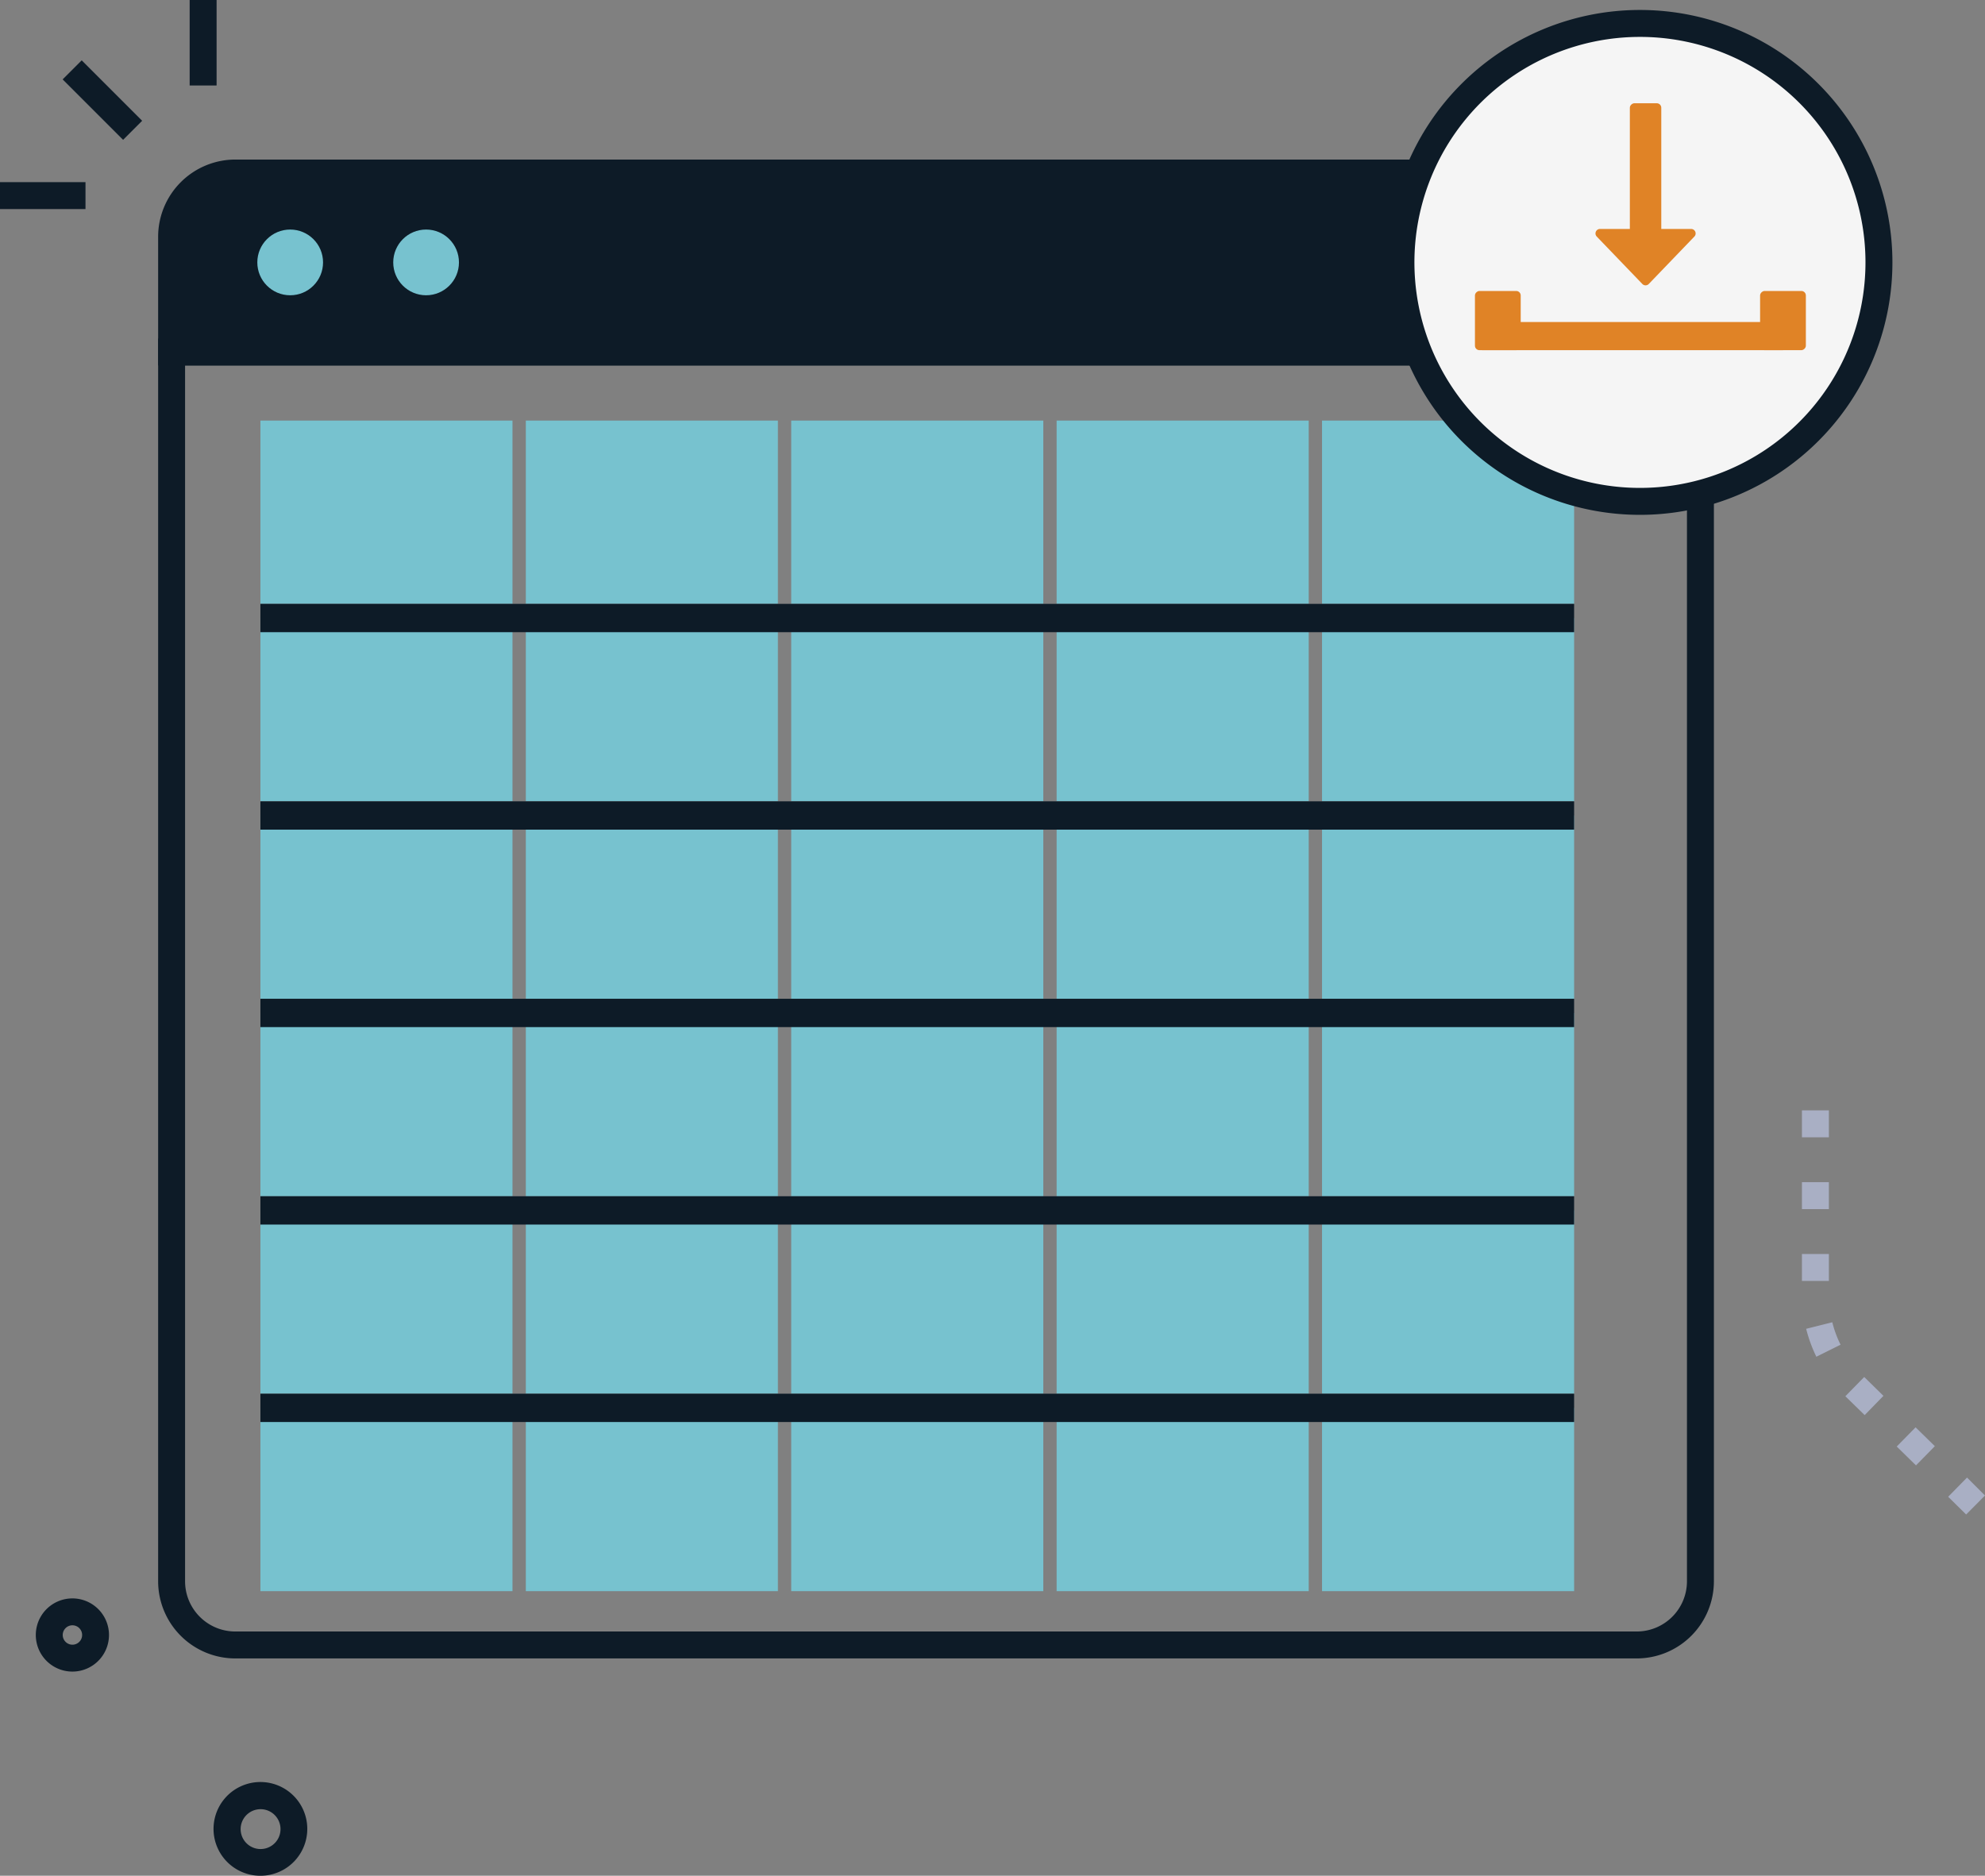<svg xmlns="http://www.w3.org/2000/svg" width="442.1" height="417.82" viewBox="0 0 442.1 417.82">
  <rect x="0" y="0" width="442.1" height="417.82" fill="#808080" stroke="none"/>
  <g id="Cqalendere" transform="translate(-36 -48.59)">
    <g id="Search_product" data-name="Search product">
      <path id="Path_88" data-name="Path 88" d="M414.72,127H74.22V101.31A14.19,14.19,0,0,1,88.41,87.13H400.53a14.18,14.18,0,0,1,14.19,14.18Z" fill="#0d1b27"/>
      <path id="Path_89" data-name="Path 89" d="M417.72,130H71.22V101.31A17.21,17.21,0,0,1,88.41,84.13H400.53a17.21,17.21,0,0,1,17.19,17.18Zm-340.5-6h334.5V101.31a11.2,11.2,0,0,0-11.19-11.18H88.41a11.2,11.2,0,0,0-11.19,11.18Z" fill="#0d1b27"/>
      <circle id="Ellipse_13" data-name="Ellipse 13" cx="7.32" cy="7.32" r="7.32" transform="translate(93.31 99.72)" fill="#77c2cf"/>
      <circle id="Ellipse_14" data-name="Ellipse 14" cx="7.32" cy="7.32" r="7.32" transform="translate(123.58 99.72)" fill="#77c2cf"/>
      <path id="Path_90" data-name="Path 90" d="M400.53,418H88.41a17.2,17.2,0,0,1-17.19-17.18V124h346.5V400.86A17.2,17.2,0,0,1,400.53,418ZM77.22,130V400.86A11.19,11.19,0,0,0,88.41,412H400.53a11.19,11.19,0,0,0,11.19-11.18V130Z" fill="#0d1b27"/>
      <g id="Group_1" data-name="Group 1">
        <rect id="Rectangle_53" data-name="Rectangle 53" width="56.143" height="40.829" transform="translate(93.998 142.27)" fill="#77c2cf"/>
        <rect id="Rectangle_53-2" data-name="Rectangle 53" width="56.143" height="40.829" transform="translate(153.11 142.27)" fill="#77c2cf"/>
        <rect id="Rectangle_53-3" data-name="Rectangle 53" width="56.143" height="40.829" transform="translate(212.221 142.27)" fill="#77c2cf"/>
        <rect id="Rectangle_53-4" data-name="Rectangle 53" width="56.143" height="40.829" transform="translate(271.333 142.27)" fill="#77c2cf"/>
        <rect id="Rectangle_53-5" data-name="Rectangle 53" width="56.143" height="40.829" transform="translate(330.445 142.27)" fill="#77c2cf"/>
      </g>
      <g id="Group_2" data-name="Group 2" transform="translate(0 43.983)">
        <rect id="Rectangle_53-6" data-name="Rectangle 53" width="56.143" height="40.829" transform="translate(93.998 142.27)" fill="#77c2cf"/>
        <rect id="Rectangle_53-7" data-name="Rectangle 53" width="56.143" height="40.829" transform="translate(153.11 142.27)" fill="#77c2cf"/>
        <rect id="Rectangle_53-8" data-name="Rectangle 53" width="56.143" height="40.829" transform="translate(212.221 142.27)" fill="#77c2cf"/>
        <rect id="Rectangle_53-9" data-name="Rectangle 53" width="56.143" height="40.829" transform="translate(271.333 142.27)" fill="#77c2cf"/>
        <rect id="Rectangle_53-10" data-name="Rectangle 53" width="56.143" height="40.829" transform="translate(330.445 142.27)" fill="#77c2cf"/>
      </g>
      <g id="Group_4" data-name="Group 4" transform="translate(0 87.966)">
        <rect id="Rectangle_53-11" data-name="Rectangle 53" width="56.143" height="40.829" transform="translate(93.998 142.27)" fill="#77c2cf"/>
        <rect id="Rectangle_53-12" data-name="Rectangle 53" width="56.143" height="40.829" transform="translate(153.11 142.27)" fill="#77c2cf"/>
        <rect id="Rectangle_53-13" data-name="Rectangle 53" width="56.143" height="40.829" transform="translate(212.221 142.27)" fill="#77c2cf"/>
        <rect id="Rectangle_53-14" data-name="Rectangle 53" width="56.143" height="40.829" transform="translate(271.333 142.27)" fill="#77c2cf"/>
        <rect id="Rectangle_53-15" data-name="Rectangle 53" width="56.143" height="40.829" transform="translate(330.445 142.27)" fill="#77c2cf"/>
      </g>
      <g id="Group_5" data-name="Group 5" transform="translate(0 131.95)">
        <rect id="Rectangle_53-16" data-name="Rectangle 53" width="56.143" height="40.829" transform="translate(93.998 142.27)" fill="#77c2cf"/>
        <rect id="Rectangle_53-17" data-name="Rectangle 53" width="56.143" height="40.829" transform="translate(153.11 142.27)" fill="#77c2cf"/>
        <rect id="Rectangle_53-18" data-name="Rectangle 53" width="56.143" height="40.829" transform="translate(212.221 142.27)" fill="#77c2cf"/>
        <rect id="Rectangle_53-19" data-name="Rectangle 53" width="56.143" height="40.829" transform="translate(271.333 142.27)" fill="#77c2cf"/>
        <rect id="Rectangle_53-20" data-name="Rectangle 53" width="56.143" height="40.829" transform="translate(330.445 142.27)" fill="#77c2cf"/>
      </g>
      <g id="Group_6" data-name="Group 6" transform="translate(0 175.933)">
        <rect id="Rectangle_53-21" data-name="Rectangle 53" width="56.143" height="40.829" transform="translate(93.998 142.27)" fill="#77c2cf"/>
        <rect id="Rectangle_53-22" data-name="Rectangle 53" width="56.143" height="40.829" transform="translate(153.11 142.27)" fill="#77c2cf"/>
        <rect id="Rectangle_53-23" data-name="Rectangle 53" width="56.143" height="40.829" transform="translate(212.221 142.27)" fill="#77c2cf"/>
        <rect id="Rectangle_53-24" data-name="Rectangle 53" width="56.143" height="40.829" transform="translate(271.333 142.27)" fill="#77c2cf"/>
        <rect id="Rectangle_53-25" data-name="Rectangle 53" width="56.143" height="40.829" transform="translate(330.445 142.27)" fill="#77c2cf"/>
      </g>
      <g id="Group_7" data-name="Group 7" transform="translate(0 219.916)">
        <rect id="Rectangle_53-26" data-name="Rectangle 53" width="56.143" height="40.829" transform="translate(93.998 142.27)" fill="#77c2cf"/>
        <rect id="Rectangle_53-27" data-name="Rectangle 53" width="56.143" height="40.829" transform="translate(153.11 142.27)" fill="#77c2cf"/>
        <rect id="Rectangle_53-28" data-name="Rectangle 53" width="56.143" height="40.829" transform="translate(212.221 142.27)" fill="#77c2cf"/>
        <rect id="Rectangle_53-29" data-name="Rectangle 53" width="56.143" height="40.829" transform="translate(271.333 142.27)" fill="#77c2cf"/>
        <rect id="Rectangle_53-30" data-name="Rectangle 53" width="56.143" height="40.829" transform="translate(330.445 142.27)" fill="#77c2cf"/>
      </g>
      <rect id="Rectangle_54" data-name="Rectangle 54" width="292.589" height="6.309" transform="translate(93.998 183.099)" fill="#0d1b27"/>
      <rect id="Rectangle_54-2" data-name="Rectangle 54" width="292.589" height="6.309" transform="translate(93.998 227.082)" fill="#0d1b27"/>
      <rect id="Rectangle_54-3" data-name="Rectangle 54" width="292.589" height="6.309" transform="translate(93.998 271.065)" fill="#0d1b27"/>
      <rect id="Rectangle_54-4" data-name="Rectangle 54" width="292.589" height="6.309" transform="translate(93.998 315.048)" fill="#0d1b27"/>
      <rect id="Rectangle_54-5" data-name="Rectangle 54" width="292.589" height="6.309" transform="translate(93.998 359.032)" fill="#0d1b27"/>
      <rect id="Rectangle_60" data-name="Rectangle 60" width="6" height="19.04" transform="translate(49.955 66.272) rotate(-45)" fill="#0d1b27"/>
      <rect id="Rectangle_61" data-name="Rectangle 61" width="6" height="19.04" transform="translate(78.24 48.59)" fill="#0d1b27"/>
      <circle id="Ellipse_15" data-name="Ellipse 15" cx="53.23" cy="53.23" r="53.23" transform="translate(348.01 53.81)" fill="#f5f5f5"/>
      <rect id="Rectangle_62" data-name="Rectangle 62" width="19.04" height="6" transform="translate(36 89.16)" fill="#0d1b27"/>
      <path id="Path_93" data-name="Path 93" d="M401.24,163.27A56.23,56.23,0,1,1,457.48,107a56.228,56.228,0,0,1-56.24,56.27Zm0-106.46A50.23,50.23,0,1,0,451.48,107a50.228,50.228,0,0,0-50.24-50.19Z" fill="#0d1b27"/>
      <path id="Path_104" data-name="Path 104" d="M473.9,385.94l-4-3.95,4.2-4.28,4,4ZM462.73,375l-4.29-4.2,4.2-4.28,4.29,4.2ZM451.3,363.8l-4.3-4.2,4.2-4.29,4.28,4.2Zm-10.76-13a31.7,31.7,0,0,1-2.27-6.22l5.82-1.46a24.831,24.831,0,0,0,1.84,5Zm2.79-16.88h-6v-6h6Zm0-16h-6v-6h6Zm0-16h-6v-6h6Z" fill="#a9afc4"/>
      <path id="Path_105" data-name="Path 105" d="M94,466.41a10.44,10.44,0,1,1,7.532-3.212A10.44,10.44,0,0,1,94,466.41ZM90.78,453a4.44,4.44,0,1,0,4.779-1.151A4.44,4.44,0,0,0,90.78,453Z" fill="#0d1b27"/>
      <path id="Path_106" data-name="Path 106" d="M52.13,420.93a8.15,8.15,0,1,1,6-2.64A8.15,8.15,0,0,1,52.13,420.93Zm-1.59-9.61a2.16,2.16,0,1,0,3.75,1.37h0a2.16,2.16,0,0,0-3.75-1.37Z" fill="#0d1b27"/>
    </g>
    <g id="Group_2-2" data-name="Group 2" transform="translate(162 -206.297)">
      <rect id="Rectangle_47" data-name="Rectangle 47" width="67.037" height="6.272" transform="translate(204.068 326.615)" fill="#e08326"/>
      <rect id="Rectangle_50" data-name="Rectangle 50" width="36" height="7" rx="1" transform="translate(237 313.887) rotate(-90)" fill="#e08326"/>
      <rect id="Rectangle_49" data-name="Rectangle 49" width="13.187" height="10.193" rx="1" transform="translate(266.009 332.887) rotate(-90)" fill="#e08326"/>
      <rect id="Rectangle_63" data-name="Rectangle 63" width="13.187" height="10.193" rx="1" transform="translate(202.5 332.887) rotate(-90)" fill="#e08326"/>
      <path id="Polygon_1" data-name="Polygon 1" d="M11.779.75a1,1,0,0,1,1.442,0L23.372,11.307A1,1,0,0,1,22.651,13H2.349a1,1,0,0,1-.721-1.693Z" transform="translate(253 318.887) rotate(180)" fill="#e08326"/>
    </g>
  </g>
</svg>
